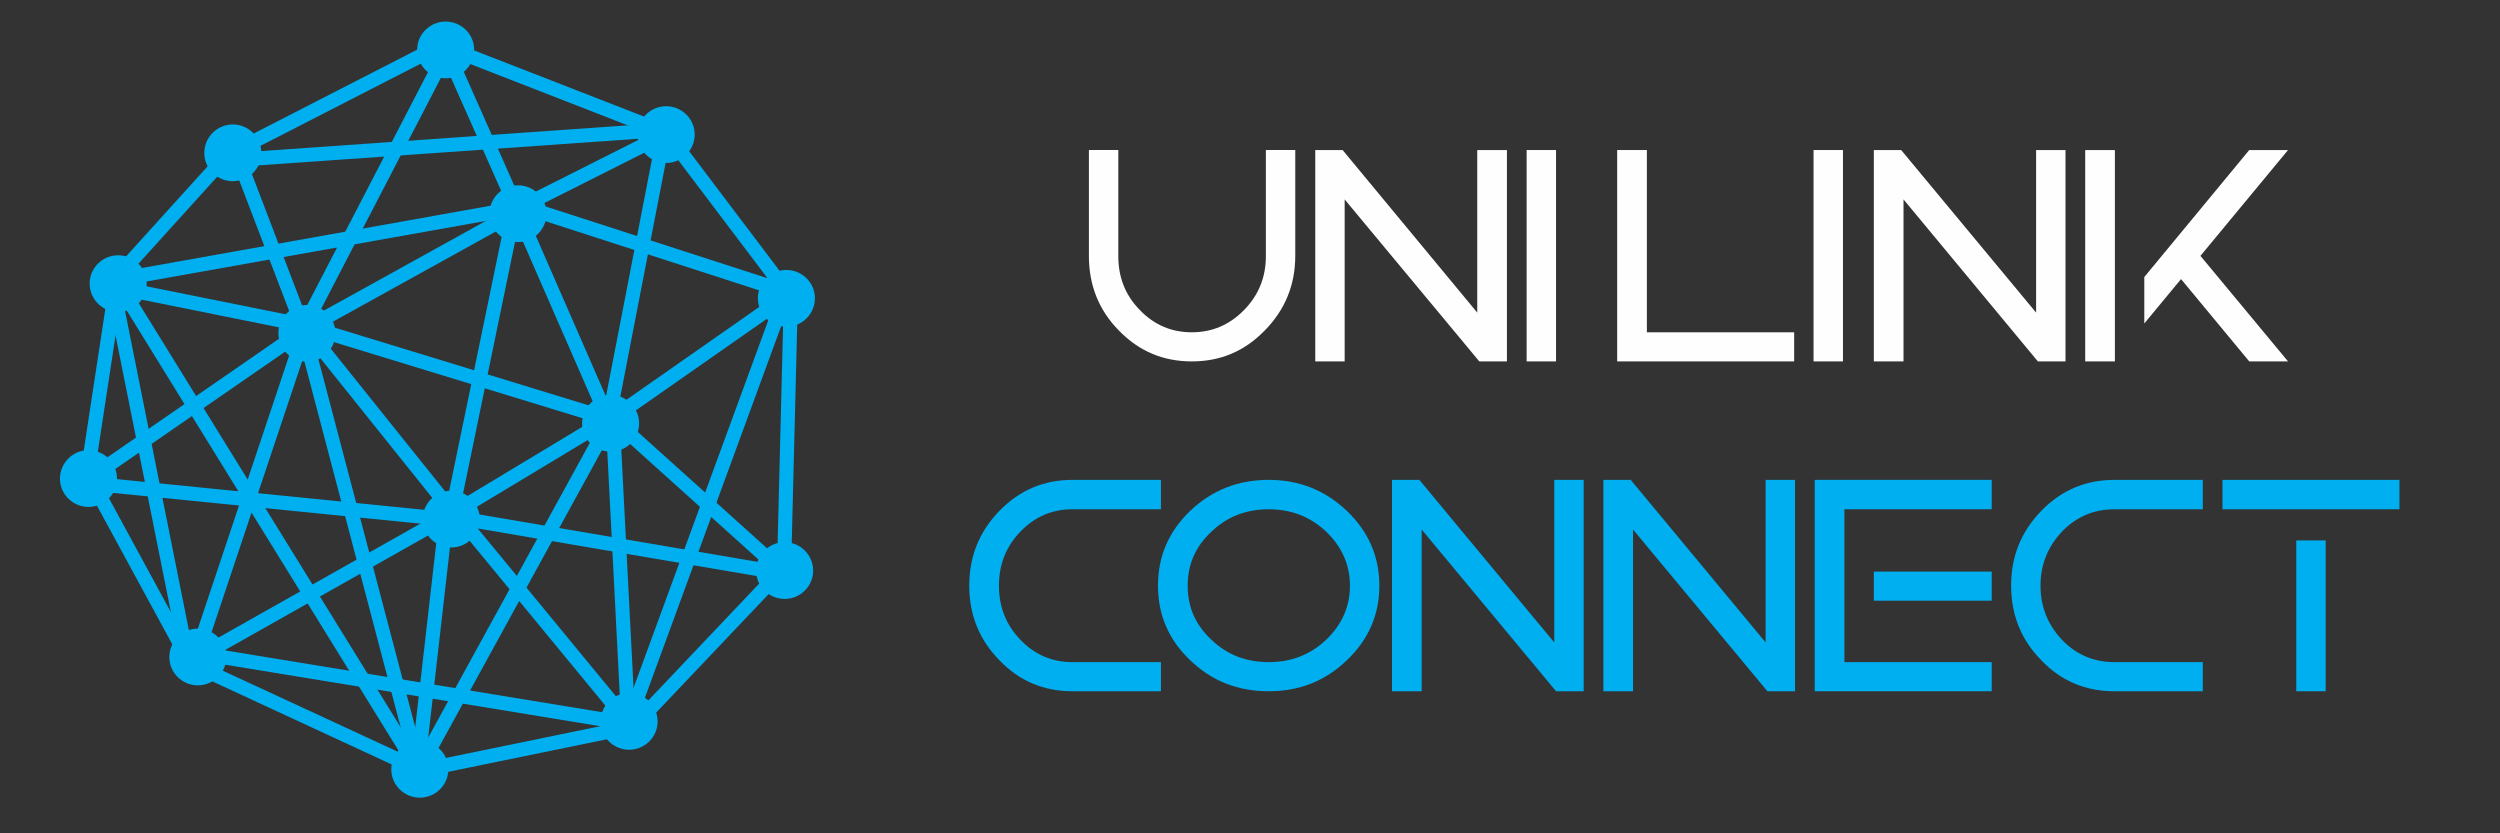 <?xml version="1.0" encoding="UTF-8"?>
<!DOCTYPE svg PUBLIC "-//W3C//DTD SVG 1.1//EN" "http://www.w3.org/Graphics/SVG/1.1/DTD/svg11.dtd">
<!-- Creator: CorelDRAW 2020 (64 Bit) -->
<svg xmlns="http://www.w3.org/2000/svg" xml:space="preserve" width="30mm" height="10mm" version="1.1" style="shape-rendering:geometricPrecision; text-rendering:geometricPrecision; image-rendering:optimizeQuality; fill-rule:evenodd; clip-rule:evenodd"
viewBox="0 0 3000 1000"
 xmlns:xlink="http://www.w3.org/1999/xlink"
 xmlns:xodm="http://www.corel.com/coreldraw/odm/2003">
 <rect x="0" y="0" width="3000" height="1000" fill="#333333" stroke="none"/>
 <defs>
  <style type="text/css">
   <![CDATA[
    .str1 {stroke:#00AFEF;stroke-width:8.47;stroke-linejoin:round;stroke-miterlimit:22.926}
    .str0 {stroke:#00AFEF;stroke-width:16.93;stroke-linejoin:round;stroke-miterlimit:22.926}
    .str2 {stroke:#00AFEF;stroke-width:16.93;stroke-linecap:round;stroke-linejoin:round;stroke-miterlimit:10}
    .fil1 {fill:none}
    .fil2 {fill:#FEFEFE}
    .fil0 {fill:#00AFEF}
   ]]>
  </style>
 </defs>
 <g id="Camada_x0020_1">
  <polygon class="fil0 str0" points="295.27,174.39 516.11,61.15 "/>
  <polygon class="fil0 str0" points="554.56,63.97 781.04,152.17 "/>
  <polygon class="fil0 str0" points="812.09,175.8 938.03,342.31 "/>
  <polygon class="fil0 str0" points="948.61,373 941.21,667.56 "/>
  <polygon class="fil0 str0" points="924.62,698.26 773.64,857.36 "/>
  <polygon class="fil0 str0" points="738.36,876.41 523.52,920.51 "/>
  <polygon class="fil0 str0" points="487.89,916.27 249.41,805.85 "/>
  <polygon class="fil0 str0" points="219.77,779.39 118.53,593.13 "/>
  <polygon class="fil0 str0" points="107.24,552.56 136.87,358.19 "/>
  <polygon class="fil0 str0" points="148.87,322.91 267.4,192.03 "/>
  <path class="fil0 str1" d="M111.82 340.2c0,-16.23 13.41,-29.64 29.99,-29.64 16.58,0 29.99,13.41 29.99,29.64 0,16.58 -13.41,29.98 -29.99,29.98 -16.58,0 -29.99,-13.4 -29.99,-29.98z"/>
  <path class="fil0 str1" d="M76.19 574.43c0,-16.58 13.41,-29.99 29.99,-29.99 16.58,0 29.99,13.41 29.99,29.99 0,16.23 -13.41,29.63 -29.99,29.63 -16.58,0 -29.99,-13.4 -29.99,-29.63z"/>
  <path class="fil0 str1" d="M249.41 183.56c0,-16.58 13.4,-29.98 29.98,-29.98 16.58,0 29.99,13.4 29.99,29.98 0,16.58 -13.41,29.64 -29.99,29.64 -16.58,0 -29.98,-13.06 -29.98,-29.64z"/>
  <path class="fil0 str1" d="M207.43 788.57c0,-16.58 13.4,-29.99 29.98,-29.99 16.23,0 29.99,13.41 29.99,29.99 0,16.22 -13.76,29.63 -29.99,29.63 -16.58,0 -29.98,-13.41 -29.98,-29.63z"/>
  <path class="fil0 str1" d="M473.77 923.33c0,-16.58 13.41,-29.99 29.99,-29.99 16.58,0 29.99,13.41 29.99,29.99 0,16.23 -13.41,29.63 -29.99,29.63 -16.58,0 -29.99,-13.4 -29.99,-29.63z"/>
  <path class="fil0 str1" d="M911.57 684.85c0,-16.58 13.41,-29.99 29.99,-29.99 16.58,0 29.98,13.41 29.98,29.99 0,16.23 -13.4,29.63 -29.98,29.63 -16.58,0 -29.99,-13.4 -29.99,-29.63z"/>
  <path class="fil0 str1" d="M702.73 508.11c0,-16.57 13.4,-29.98 29.98,-29.98 16.58,0 29.99,13.41 29.99,29.98 0,16.58 -13.41,29.63 -29.99,29.63 -16.58,0 -29.98,-13.05 -29.98,-29.63z"/>
  <path class="fil0 str1" d="M511.52 622.76c0,-16.23 13.41,-29.63 29.99,-29.63 16.58,0 29.98,13.4 29.98,29.63 0,16.58 -13.4,29.99 -29.98,29.99 -16.58,0 -29.99,-13.41 -29.99,-29.99z"/>
  <path class="fil0 str1" d="M591.6 256.24c0,-16.23 13.41,-29.64 29.99,-29.64 16.58,0 29.98,13.41 29.98,29.64 0,16.58 -13.4,29.98 -29.98,29.98 -16.58,0 -29.99,-13.4 -29.99,-29.98z"/>
  <path class="fil0 str1" d="M338.31 399.82c0,-16.23 13.4,-29.64 29.98,-29.64 16.58,0 29.99,13.41 29.99,29.64 0,16.58 -13.41,29.98 -29.99,29.98 -16.58,0 -29.98,-13.4 -29.98,-29.98z"/>
  <path class="fil0 str1" d="M724.95 865.83c0,-16.58 13.41,-29.99 29.99,-29.99 16.58,0 29.98,13.41 29.98,29.99 0,16.22 -13.4,29.63 -29.98,29.63 -16.58,0 -29.99,-13.41 -29.99,-29.63z"/>
  <path class="fil0 str1" d="M504.82 59.74c0,-16.23 13.4,-29.64 29.98,-29.64 16.59,0 29.99,13.41 29.99,29.64 0,16.58 -13.4,29.98 -29.99,29.98 -16.58,0 -29.98,-13.4 -29.98,-29.98z"/>
  <path class="fil0 str1" d="M769.4 161.34c0,-16.23 13.41,-29.64 29.99,-29.64 16.58,0 29.98,13.41 29.98,29.64 0,16.58 -13.4,29.98 -29.98,29.98 -16.58,0 -29.99,-13.4 -29.99,-29.98z"/>
  <path class="fil0 str1" d="M913.69 357.84c0,-16.23 13.4,-29.64 29.98,-29.64 16.58,0 29.99,13.41 29.99,29.64 0,16.58 -13.41,29.98 -29.99,29.98 -16.58,0 -29.98,-13.4 -29.98,-29.98z"/>
  <polygon class="fil0 str0" points="542.57,75.61 613.83,236.13 "/>
  <polygon class="fil0 str0" points="637.46,242.12 781.04,169.8 "/>
  <polygon class="fil0 str0" points="748.59,492.24 923.21,370.18 "/>
  <polygon class="fil0 str0" points="793.04,180.39 733.77,486.25 "/>
  <polygon class="fil0 str0" points="630.05,274.58 726.36,495.07 "/>
  <polygon class="fil0 str0" points="750,515.87 923.21,671.8 "/>
  <polygon class="fil0 str0" points="370.76,380.41 529.51,74.2 "/>
  <polygon class="fil0 str0" points="289.62,199.44 360.53,385 "/>
  <polygon class="fil0 str0" points="123.47,562.79 347.13,408.28 "/>
  <polygon class="fil0 str0" points="243.41,763.17 359.12,417.1 "/>
  <polygon class="fil0 str0" points="520.34,629.11 253.99,779.39 "/>
  <polygon class="fil0 str0" points="561.97,633.7 741.18,851.36 "/>
  <polygon class="fil0 str0" points="512.93,904.28 720.37,526.1 "/>
  <polygon class="fil0 str0" points="557.38,607.24 714.37,512.69 "/>
  <polygon class="fil0 str0" points="345.72,386.41 161.92,349.37 "/>
  <polygon class="fil0 str0" points="381.35,386.41 605.01,262.59 "/>
  <polygon class="fil0 str0" points="388.75,398.05 711.55,496.83 "/>
  <polygon class="fil0 str0" points="382.76,414.28 533.75,602.65 "/>
  <line class="fil1 str2" x1="237.06" y1="783.63" x2="753.53" y2= "868.3" />
  <line class="fil1 str2" x1="939.79" y1="360.3" x2="753.53" y2= "868.3" />
  <line class="fil1 str2" x1="929.21" y1="686.26" x2="556.68" y2= "622.76" />
  <line class="fil1 str2" x1="612.42" y1="275.64" x2="541.86" y2= "617.12" />
  <line class="fil1 str2" x1="296.33" y1="190.97" x2="778.93" y2= "157.11" />
  <line class="fil1 str2" x1="110.06" y1="580.43" x2="533.39" y2= "622.76" />
  <line class="fil1 str2" x1="135.46" y1="343.37" x2="224.36" y2= "787.86" />
  <line class="fil1 str2" x1="372.53" y1="428.04" x2="499.53" y2= "910.63" />
  <line class="fil1 str2" x1="533.39" y1="639.7" x2="499.53" y2= "936.03" />
  <line class="fil1 str2" x1="736.59" y1="529.63" x2="753.53" y2= "859.83" />
  <line class="fil1 str2" x1="634.99" y1="250.24" x2="922.86" y2= "343.37" />
  <line class="fil1 str2" x1="618.06" y1="250.24" x2="143.93" y2= "334.9" />
  <line class="fil1 str2" x1="143.93" y1="343.37" x2="499.53" y2= "919.1" />
  <g id="_2843164774736">
   <path class="fil0" d="M1199.44 612.88c-24.34,25.05 -36.34,54.68 -36.34,89.96 0,34.93 12,64.91 36.34,89.61 23.99,25.04 53.27,37.04 87.49,37.04l106.18 0 0 -34.93 -106.18 0c-24.34,0 -45.16,-8.82 -62.44,-26.81 -17.29,-17.99 -25.76,-39.51 -25.76,-64.91 0,-25.4 8.47,-46.92 25.76,-64.91 17.28,-17.99 38.1,-26.81 62.44,-26.81l106.18 0 0 -35.28 -106.18 0c-34.22,0 -63.5,12.35 -87.49,37.04z"/>
   <path class="fil0" d="M1616.06 792.45c26.1,-24.7 39.16,-54.68 39.16,-89.61 0,-35.28 -13.06,-64.91 -39.16,-89.96 -26.11,-24.69 -57.15,-37.04 -93.49,-37.04 -37.03,0 -68.07,12.35 -94.18,37.04 -26.1,25.05 -38.8,54.68 -38.8,89.96 0,34.93 12.7,64.91 38.8,89.61 26.11,25.04 57.15,37.04 94.18,37.04 36.34,0 67.38,-12 93.49,-37.04zm-162.27 -24.7l0 0c-19.4,-17.99 -28.57,-39.51 -28.57,-64.91 0,-25.4 9.17,-46.92 28.57,-64.91 18.7,-17.99 41.63,-26.81 68.78,-26.81 26.81,0 49.74,8.82 68.79,26.81 18.7,17.99 28.58,39.51 28.58,64.91 0,25.4 -9.88,46.92 -28.58,64.91 -19.05,17.99 -41.98,26.81 -68.79,26.81 -27.15,0 -50.08,-8.82 -68.78,-26.81z"/>
   <polygon class="fil0" points="1867.24,829.49 1900.4,829.49 1900.4,575.84 1865.12,575.84 1865.12,770.93 1703.2,575.84 1670.39,575.84 1670.39,829.49 1706.02,829.49 1706.02,635.46 "/>
   <polygon class="fil0" points="2120.88,829.49 2154.05,829.49 2154.05,575.84 2118.77,575.84 2118.77,770.93 1956.84,575.84 1924.03,575.84 1924.03,829.49 1959.66,829.49 1959.66,635.46 "/>
   <path class="fil0" d="M2390.05 685.91l-141.46 0 0 34.92 141.46 0 0 -34.92zm-212.37 -110.07l0 0 0 253.65 212.37 0 0 -34.93 -176.74 0 0 -183.44 176.74 0 0 -35.28 -212.37 0z"/>
   <path class="fil0" d="M2449.67 612.88c-24.34,25.05 -36.33,54.68 -36.33,89.96 0,34.93 11.99,64.91 36.33,89.61 23.99,25.04 53.27,37.04 87.49,37.04l106.19 0 0 -34.93 -106.19 0c-24.34,0 -45.51,-8.82 -62.79,-26.81 -16.94,-17.99 -25.76,-39.51 -25.76,-64.91 0,-25.4 8.82,-46.92 25.76,-64.91 17.28,-17.99 38.45,-26.81 62.79,-26.81l106.19 0 0 -35.28 -106.19 0c-34.22,0 -63.5,12.35 -87.49,37.04z"/>
   <path class="fil0" d="M2879.36 575.84l-212.38 0 0 35.28 212.38 0 0 -35.28zm-88.55 72.67l0 0 -35.28 0 0 180.98 35.28 0 0 -180.98z"/>
  </g>
  <g id="_2843164767440">
   <polygon class="fil2" points="1940.61,433.68 2152.99,433.68 2152.99,398.76 1976.25,398.76 1976.25,180.04 1940.61,180.04 "/>
   <polygon class="fil2" points="2211.55,180.04 2176.27,180.04 2176.27,433.68 2211.55,433.68 "/>
   <polygon class="fil2" points="2445.44,433.68 2478.6,433.68 2478.6,180.04 2443.32,180.04 2443.32,375.12 2281.4,180.04 2248.59,180.04 2248.59,433.68 2284.22,433.68 2284.22,239.3 "/>
   <path class="fil2" d="M2745.65 180.04l-46.56 0 -125.94 152.4 0 55.73 44.09 -53.27 81.85 98.78 46.56 0 -105.12 -126.64 105.12 -127zm-207.78 0l0 0 -35.63 0 0 253.64 35.63 0 0 -253.64z"/>
  </g>
  <g id="_2843164767104">
   <path class="fil2" d="M1492.95 371.95c-17.64,17.99 -38.45,26.81 -62.79,26.81 -24.35,0 -45.16,-8.82 -62.45,-26.81 -17.28,-17.64 -25.75,-39.16 -25.75,-64.56l0 -127.35 -35.28 0 0 127c0,34.92 11.64,64.91 35.99,89.6 24.34,25.05 53.27,37.04 87.49,37.04 34.21,0 63.14,-11.99 87.47,-37.04 24.35,-24.69 36.69,-54.68 36.69,-89.6l0 -127 -35.27 0 0 127.35c0,25.4 -8.82,46.92 -26.1,64.56z"/>
   <polygon class="fil2" points="1775.16,433.68 1808.32,433.68 1808.32,180.04 1772.69,180.04 1772.69,375.12 1611.12,180.04 1578.31,180.04 1578.31,433.68 1613.59,433.68 1613.59,239.3 "/>
   <polygon class="fil2" points="1867.24,180.04 1831.96,180.04 1831.96,433.68 1867.24,433.68 "/>
  </g>
 </g>
</svg>
